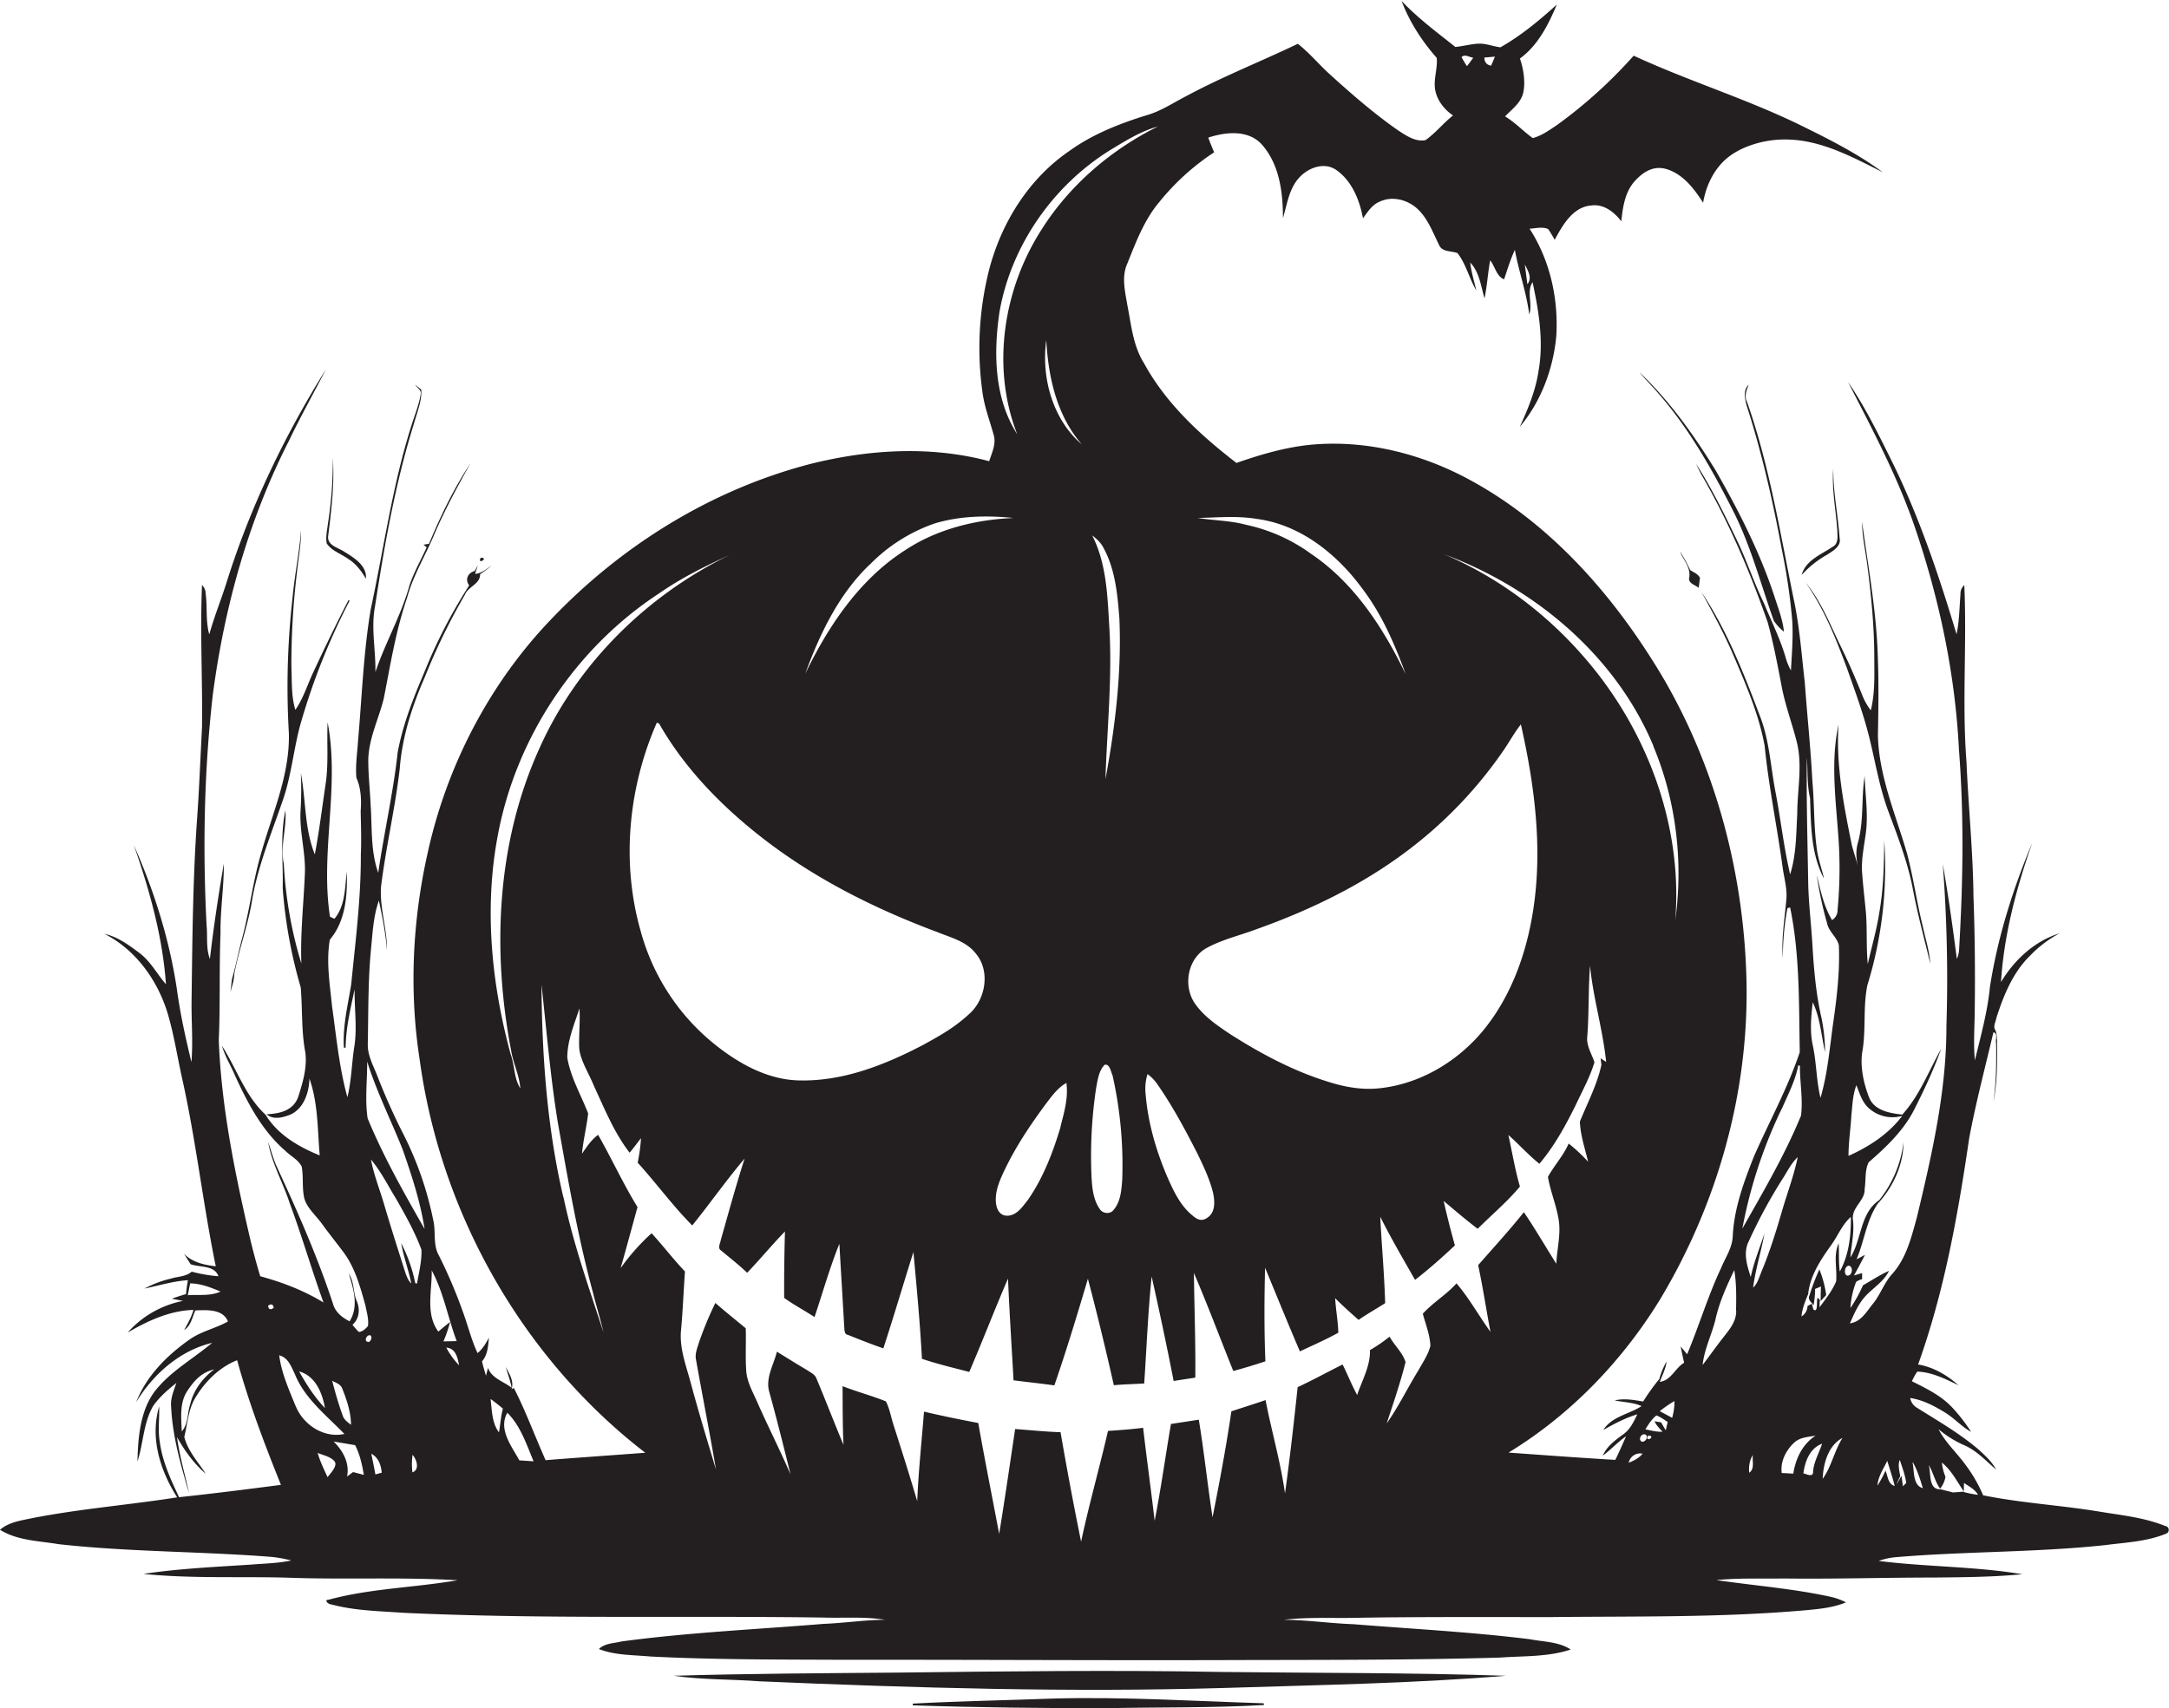 <svg id="Layer_1" data-name="Layer 1" xmlns="http://www.w3.org/2000/svg" viewBox="0 0 1371.1 1080"><title>biseeise_Black_HALLOWEEN_flat_black_logo_White_background_2a88e34d-79ab-405e-afab-3dab931e5cdc</title><path d="M1147.4,814.9l3.7-1.5q-0.2,4.6-.2,9.2l3.5-3.8a68.7,68.7,0,0,0-4.3-16.2,135.5,135.5,0,0,0-6.3,16.5c-1.3,2.6,1.4,4.3,2.6,6.2A58.6,58.6,0,0,0,1147.4,814.9Z" fill="#231f20"/><path d="M566.5,1057.5c-46.9.4-93.8,0.6-140.7,2,18,2.6,36.2,2.1,54.3,3.5,98,4.2,196.1,7.1,294.1,4.2,59.2-1.9,118.6-2.8,177.7-7.7-59.7-2-119.5-1.7-179.2-2.4C703.9,1055.8,635.2,1056.7,566.5,1057.5Z" fill="#231f20"/><path d="M666,1073.9c-29.7,1.1-59.4,1.6-89,3.2v1.1c40.9,1.4,81.8,1.8,122.7,1.8,33.1-.7,66.2-0.1,99.3-2l-0.2-1.1C754.6,1075.5,710.3,1072.7,666,1073.9Z" fill="#231f20"/><path d="M152.9,593.8c-2.2,8.3-3.8,16.7-6.2,25-0.5,2.9-.6,5.9-1.1,8.8,1-3.9,2.4-7.7,2.5-11.8,2.9-15.4,8.5-30.2,11.1-45.7,3.6-22.1,12.3-42.9,19.5-63.9,5.4-15.4,6.8-31.8,11-47.5A417.6,417.6,0,0,1,221,379.8l-0.7-.4c-7.7,15-15.1,30.2-22.2,45.5-3.8,8-6.3,16.6-11.4,23.9-2.7-8.9-2.1-18.2-2.5-27.4a483.9,483.9,0,0,1,3.5-59.4c0.9-8.9,2.7-17.7,2.6-26.7-1.1,14.1-4,28-5.3,42a501.6,501.6,0,0,0-2.4,86.2c0.7,25.9-10.1,50-17.1,74.5C159.9,556.4,157.9,575.4,152.9,593.8Z" fill="#231f20"/><path d="M303.9,352.6c-2.6,4.9,5.6,0,0,0h0Z" fill="#231f20"/><path d="M220,353.3c4.9,3,8.4,7.6,11.3,12.6,0.8-8.1-7.3-13.2-13.4-16.9-4-2.8-11.5-4.1-10.4-10.5,2-16.2,4-32.5,2.9-48.9a260.2,260.2,0,0,1-3.1,41.5c-0.5,4.1-1.5,8.3-.8,12.4C209.6,348.3,215.6,350.1,220,353.3Z" fill="#231f20"/><path d="M1368.7,964.8c-13.8-5.6-28.9-6.9-43.5-9.4-23.8-3.8-48-5.2-71.6-10a91.2,91.2,0,0,0-10.7-18.7c-5.6-7.9-13-14.4-17.5-23.1a67,67,0,0,0,16.6,10.3c7.7,3.4,13.4,9.8,19.8,15.2-2.6-4.9-6.8-8.7-10.8-12.4-12-10.3-25.9-18.3-39.3-26.7a8.9,8.9,0,0,1-4.2-6.1c7.8,1.1,15,4.9,21.6,8.9s10.7,9.1,16.9,12.5a105.9,105.9,0,0,0-12.1-15.6c-7-7.4-16.3-11.9-25.3-16.4a33,33,0,0,1,3.4-6.1c9.3,0.3,17.8,4.7,26,8.6-7.2-6.4-15.9-11.5-25.5-13.1,16.6-46.2,25.2-94.7,32.3-143.1,4.2-22.5,10.1-44.7,15.3-66.9,3.1,0.5,1.1,4.8,1.7,6.9,0.2,12.3.1,24.7-1.7,37,2.6-12.8,2.4-25.8,2.3-38.8-0.2-2.3-.1-4.8-1.3-6.9s0.5-5,.9-7.4c4.6-14.3,10.5-28.9,21.5-39.5a73.8,73.8,0,0,1,18.4-13.9c-15.8,4.9-28.6,16.8-37,30.8,1.9-30.2,9.8-59.7,19.8-88.1-12.3,29.3-21.9,59.8-26.8,91.2-1.5,15.7-5.8,31-9.5,46.4-1-10.4-.2-20.8-0.1-31.2,0.3-24.2.1-48.4-.8-72.6-0.3-28.3-3.2-56.5-4.4-84.7-2.9-37.2.3-74.6-1.4-111.9a6.9,6.9,0,0,0-2.4,5.5c-0.7,8.5-.7,17.1-2.5,25.5-11.3-37.7-23.9-75.1-41.4-110.4-8.3-16.7-16.6-33.7-27.2-49.1,15.4,30,31.4,60,42.3,92,15.4,45.2,25.4,92.4,27.8,140.2,3.3,42.2,2.6,84.6.1,126.9a17.4,17.4,0,0,1-1.4,5.7c-2.6-20.1-5.4-40.1-8.9-60a949.4,949.4,0,0,1,2.3,102.4c0.1,41.1-9.2,81.4-18.7,121.1-3.5,12.6-6.7,26-15.8,35.9-4.9,5.5-7.2,12.7-11.8,18.4s-7.6,11.5-14.7,12.6c2.7-6.1,5.3-12.3,9.9-17.3s11.6-9.2,14.8-15.9c-5.7,2.5-10.9,6-16.4,9.1l-0.4.8a85.6,85.6,0,0,1-7.6,13.6,55.4,55.4,0,0,1,3.6-16.5,9.4,9.4,0,0,1,3.8-1.7c0-1,0-2.9,0-3.9l-5.1,1.5c2.3-4.3,4.7-8.6,6.9-13l-5.3,2.8c4.9-11.5,6.2-24.6,13.4-35.2,9.7-10.5,16.2-24.5,16.3-38.9a72.4,72.4,0,0,1-15.4,36.7c-12.2,8.2-10.9,24.7-18.2,36.2,0.6-7.9,2.6-15.8,1.6-23.8s7.8-12,7.4-19.5c0.9-5.6,0-11.9,2.6-16.9,11.1-9.6,22-20,28.7-33.2s12.3-25.3,17.1-38.5c-7.9,14-13.6,29.5-24.6,41.6-7.9-.9-17.7-2.5-21-10.9s-6.1-20.1-4-30.4c2-13.4.2-27.1,2.9-40.4a252.3,252.3,0,0,0,10.7-91.6c-0.2,14.9-.4,30-3,44.8-1.7,11.3-4.9,22.2-7.4,33.3-1.1-10.9-.3-21.8-1.2-32.7-0.8-8.4-1.8-16.8-2.4-25.1s1.3-16.9,2.4-25.3c1.5-11.9-.4-23.8-0.8-35.7-2.2,13.9-.4,28.2-4.2,41.9-1.5,5-1.2,10.3,0,15.4-1.1-4.6-2.7-9.1-3.9-13.7-5.1-25.1-10.1-50.5-8.4-76.2-4.9,22.4-2,45.6-.3,68.2a279.1,279.1,0,0,1-.3,48.9,7.2,7.2,0,0,1-3.5,6.5c-5.3-8.8-7.3-18.9-9.7-28.6a238.9,238.9,0,0,0,6.6,30.8c1.1,5.2,6.2,8.6,7.4,13.7,0.7,16.2-1.2,32.5-3.5,48.6s-3.5,32.3-8.1,47.9c-2.7-11.1-2.5-22.6-5-33.8-1.8-8.8-.9-17.8.1-26.6,4.7,9.8,5.4,21,7.8,31.5a111.1,111.1,0,0,0-2.4-22.2c-3.4-15-4.7-30.3-5.6-45.6-0.8-13.5-2.5-26.9-2.7-40.4-0.4-26-1.2-52-.8-78,0.6,8.5,0,17.1,2,25.6,0.6,17.2.5,35.2,8.8,50.9-1.3-6-3.5-11.8-4.4-17.9-2.1-14.3-1.6-28.9-2.9-43.3-1.1-20.9-3.3-41.7-4.8-62.5-2.1-18.3-3.4-36.7-7.4-54.8-8.4-41.2-15.1-83-29.1-122.8-1.9-3.7-.4-7.4,1-10.9-3.6,3.2-2.4,8.6-1.4,12.7,9.6,29.8,16.6,60.4,22.3,91.2a384.7,384.7,0,0,1,6.7,45.9c0.5,10.3-.3,20.5-0.9,30.8a38.8,38.8,0,0,1-3.4-8.4c-3.4-11.7-8.9-22.6-13.5-33.8-6.4-13.1-10.9-27-17.2-40.1-7.9-16.5-16-32.9-25.8-48.3a84.9,84.9,0,0,0,4.6,9c16.5,28.9,29.6,59.7,40.6,91.1,3.7,13.3,6.2,26.8,8.8,40.3,2.2,11.8,6.4,23,9.4,34.6,4.1,15.2.5,30.9,0.5,46.3-0.7,12.8-.6,25.9-4.5,38.2-4-17.1-5.9-34.6-9.2-51.8s-3.9-33.4-10.2-49.1c-10.1-26.8-20.8-53.8-36.7-77.7,7.5,13.6,14.9,27.3,20.9,41.6,7.7,18.1,15.6,36.4,19.1,55.8,2.6,25.9,7.9,51.3,11.4,77,0.9,6.7,3,13.4,2.3,20.3-1.1,12.3-3.2,24.6-2.2,36.9a169.7,169.7,0,0,1,2.9-31.6l1.7-.5c6.2,30.1,5.5,61,6.1,91.5-7.6,22.8-19.3,43.9-28.9,65.8-6.5,16.3-12.7,33.2-13.5,51-0.4,7.1-4.6,13.1-7.2,19.4-8.4,17.8-14,36.7-21.6,54.8l-4.1-4.9q1,5.1,2.2,10.3c-5.8,3.4-8,11-15.4,12.1,1.6-4.2,3.8-8.4,4.3-12.9a47.1,47.1,0,0,0-4.6,11.1,129.7,129.7,0,0,0-10.2,14.2c-5.9-1-12-2.1-18-.7,5.6,1.2,11.6,1.2,17,3.6-7.9,5.2-18.8,6.5-24.2,15.1,6.9-3.9,13.9-7.6,21.5-9.9-2.2,4.6-4.5,9.5-8.8,12.6s-10.5,7.5-13,13.5c5.2-3.8,9.4-8.6,14.7-12.2-2.2,5-4.4,10-6.8,14.9-22.5-1.3-45-3-67.5-4.6,39.1-23.8,71.8-57.8,95.7-96.7,36.4-60.6,56.4-131.3,54.7-202.2s-21.5-142.9-60.2-203.2c-29.2-46-67.5-87.7-116-113.6-29.2-15.6-62.5-24.1-95.7-21.8-17.3,1.2-34.2,6.1-50.5,11.8-22.8-17.6-44.5-37.5-58.4-63-7-11.1-8.1-24.4-10.6-37-1.4-8.5-3.7-17.5-.1-25.8,5.5-13.6,10.7-27.7,20.2-39a150.8,150.8,0,0,1,34.8-31.6c-1.3-3.1-2.6-6.2-3.7-9.3,11-3.6,25.1-5.1,33.7,4.2,11.3,12.6,13.5,30.4,13.5,46.7,2.5-8.2,3.6-17.1,9-24.1s15.8-11.7,24-6.8c10.4,6.8,15.4,19.3,17.6,31,3-4.1,5.9-8.8,11-10.7,8.1-3.6,17.8-.8,24,5.3s9.2,14.5,13,22.1c1.9,4.8,7.7,3.8,11.7,5.3,5.5,7,7.4,16,11.9,23.6-1.3-5.9-3.2-11.6-3.8-17.6,5.8,6.1,6.7,14.8,9,22.6,1.7-7.9,2.1-16.1,3.6-24,3,3.7,4,10.2,8.8,12,2.1-6.3,4-12.6,6.8-18.6,2.5,13.7,7.3,26.9,9.1,40.8,2.3-6.7-1.9-14.3,2.1-20.4,3.9,18.3,7.1,37.2,3.8,55.9-1.8,12.5-6.7,24.2-11.9,35.6,13.5-16.1,21.2-36.8,23.1-57.6,1.4-23.5-4-47.8-16.9-67.7,3.9-.2,8-1.4,11.7.2,1.6,2.1,2.8,4.5,4.2,6.8,5-9.3,11.5-20.9,23.3-21.7,7.8-1,14.3,4.2,18.8,10,0.9-8.9,2.3-18.6,8.6-25.5s12.8-9.7,20.3-7.4c10.3,3.3,17.2,12.4,22.8,21.2,1.9-11.4,7.5-22.7,16.9-29.6s23.4-10.7,36-10.4c21.9,0.3,41.6,11.2,60.7,20.7-16.6-12.2-35-21.4-53.4-30.4-33.9-16.4-70-27.5-104.1-43.3a299.5,299.5,0,0,1-48.4,43.8c-4.8,3.2-9.7,6.8-15.4,8.3-6-4.3-11.1-9.9-17.5-13.7,4.2-4.4,9.6-8.2,11.3-14.3s0.6-15.2-1.9-22.3c11.4-8.3,18-21.4,23.3-34.1-11,10-22.6,19.6-35.6,27-4.5-.5-8.9-2.4-13.5-2.3s-10,1.6-15,2.1c-11.7-9.3-23.7-18.2-34-29.1,5,13.3,12.9,25.4,22.2,36,0.7,6.5-2.1,13.3-1,20s5.7,12.6,11.3,16.4c-6.1,4.8-11,11.1-17.4,15.6-6.4,1.2-12.1-2.8-17.2-6.1-15.1-10.5-29-22.6-42.6-34.9-7.2-6.4-13.3-14-20.9-19.9C797,38.9,772.9,48.4,750,60.7c-8.2,4.2-16,9.5-25,12.1-17.1,5.3-34.1,11.9-48.8,22.5-25.5,17.3-42.8,44.8-50.7,74.3a201.6,201.6,0,0,0-4.5,78c1.2,9.4,4.6,18.2,7.1,27.2,1.8,5.8-1.1,11.4-2.8,16.8-36.9-9.9-76.1-7.5-112.9,1.7-62.2,16.1-118.8,51.1-163.1,97.3-39.7,41-67,93.6-79.1,149.3-9.5,42.6-11.6,87-4.9,130.1,13.2,97,64.9,188.6,142.6,248.5-21,1.6-42,3-63,4.7-6.8-15.2-12.5-30.9-20.1-45.7l-1.4.8c1.6-5.1-1.4-9.7-3.7-14,1.3,4.4,2.9,8.6,3.7,13.1-5-4-12.7-6-14.9-12.6-0.4,1.7-.9,3.3-1.3,5-0.9-3-1.8-6-2.5-9.1,3.7-4.2,3.8-9.8,4.4-15-1.9,3.6-4,7.1-7.2,9.8-3.8-8-5.9-16.7-8.9-25a311.8,311.8,0,0,0-15.7-37c-3.7-6.7-1.7-14.7-3.4-21.9a212.6,212.6,0,0,0-19.2-55.1c-6-11.8-11.4-24-16.2-36.3-2.5-6.5-6.2-12.9-6-20.1,0.4-20.3.1-40.6,2.1-60.8,1-10.1,1.5-20.3,4.9-29.9,2.2,10.3,4.3,20.7,5.1,31.3,0.2-13.6-4.8-26.8-3.7-40.4,3.1-24.9,8.9-49.4,11.8-74.3,1.5-20.1,7.8-39.5,15.8-57.8a394.9,394.9,0,0,1,25.4-52.2c2.1-5.3,9.7-6.6,9.6-13a70.6,70.6,0,0,0,7.3-5.4c-3.3,2.1-6.4,5-10.5,5.2l1.8-5.5-2,3.7c-4.2,1.1-6.4,5.3-3.5,9.1A325.5,325.5,0,0,0,268,425.6c-6.9,16.1-13.4,32.7-16.6,50-2.8,25.6-8.6,50.7-12.3,76.2-4.9-13.7-3.8-28.4-4.8-42.7-0.4-9.5-1.5-19-1.5-28.5,0.2-13.6,6.6-26,9.8-39,4.2-21.3,7.6-42.9,14.7-63.5,3.8-14.3,11.7-26.9,17.3-40.4,6.6-15.4,14.6-30.1,22.8-44.8-10.5,15.9-18.9,33.3-26.2,50.9l-3.5.6,2,1.6c-3.8,8.6-8.7,16.7-11.3,25.7-5.4,18.4-15,35.1-21.1,53.2,0.3-13.9-2.9-27.9-.2-41.8,6-39,12.9-78,24.7-115.7,1.9-6.9,4.9-13.7,4.5-21-1.2-1.1-2.5-2.1-3.8-3.1,1.1,1.8,3.6,3,3.5,5.4-1,7.1-3.9,13.7-6,20.6C248,307.1,242.7,346.5,234.4,385c-4.7,27.7-5.6,55.8-8.1,83.8-0.5,7.7-1.7,15.4-1,23,3,6.7,3.2,14,2.7,21.1,0.2,9.2.5,18.5,0.1,27.7,0.1,27.4-3.4,54.5-6.1,81.8-2.1,13.2-5.5,26.5-4.6,40h1.1c0.1-12.5,3.1-24.8,5.7-37-0.3,12.4,1.8,25-.4,37.4-1.5,10.3-1.7,20.8-4.2,30.9-5.2-18.8-7-38.3-9.7-57.5-1.4-13.9-3.8-28.2-1.4-42.1,10-11.7,11.2-28.2,10.7-42.9-1.2,10-.9,21.5-7.8,29.7l-2.8-1.3c-6.3-40.8,6.3-82.1-1.5-122.9-0.6,13.1.7,26.2-1.3,39.2-2.2,14.8-4,29.6-6.8,44.3-6.6-16.4-5.6-34.3-8.8-51.4a231,231,0,0,1-.2,23.7c-0.8,13.6,3.4,26.9,2.7,40.4-0.8,18.8-2.9,37.5-2.2,56.3a262.7,262.7,0,0,1-11.1-63c-2.4-11.3,1.9-22.5,1-33.8-3.4,16.2-1.3,32.7-1.7,49.1a304.8,304.8,0,0,0,11.4,62.8c1.1,12.9.4,26,2.5,38.8,2.1,10.1-.9,20.3-3.9,29.8s-12.2,11.2-20.2,11.6c4.4,3.8,10.5,2,15.3.1,8.4-4,11.6-14.1,11.8-22.7,5.5,15.6,5.1,32.4,6.5,48.6-13.3-5.4-26.6-13.1-34.2-25.7-12.9-11.8-18.3-29.2-27.6-43.6,1.9,6.6,5.6,12.5,8.3,18.9,8,17.4,17.1,34.9,31.9,47.6,3.3,3.3,8,5.5,10.2,9.8,1.2,6.4.2,13,1.5,19.4s7.5,11.5,11.5,17.1,9.3,12.1,13.8,18.2c7.1,9.8,10.3,21.7,13.5,33.2,0.8,4.2,2.2,8.6,1.6,13-1.5,1.7-3.4,3.6-5.8,3.7a54.7,54.7,0,0,1-4-4.5c4.3-3.8,5-9.8,2.7-15s-1.5-12.2-5-17.3c3,9.7,6.4,20.7.5,30.1-4.6-2.3-9.1-5.8-10.5-11.1-9.9-30.1-22.7-59-36-87.7-2-4.8-3.3-9.8-5-14.6,2.3,13.7,9.5,25.8,13.7,38.9,7.7,20.7,13.8,41.9,21.3,62.6-12.4-7.6-26.1-12.8-40-16.6q-3.8-12.7-6.8-25.5c-9.4-40.7-17.8-81.9-19.4-123.7,1-22.5.2-45.1,1.1-67.6-0.2-14.8,2.2-29.4,2.1-44.1-3.4,20-6.5,40.1-8.8,60.3-2.6-6.8-1.4-14.2-2.1-21.2-2.5-48.5-1.6-97.3,3.9-145.6,7.3-55.6,22.5-110.4,48-160.5,7.4-15.5,15.8-30.4,23.6-45.6-26.5,42.5-48.3,88-63.2,135.9-3.4,10.6-7.6,21-10.6,31.8-2.4-8.4-1.1-17.2-2.3-25.8a7.6,7.6,0,0,0-2.3-5.4c-1.3,30,.4,60,0,90-1,18.7-1.7,37.4-3,56.1-2.8,38.8-3.1,77.6-3.6,116.5-0.2,13,1,26-.1,39-3.4-14.1-6.6-28.3-8.7-42.7-4.5-32.6-14.4-64.5-27.7-94.5,9.9,28.4,18.2,57.8,20.3,88-5.7-6.6-9.8-14.6-16.9-19.9s-13.7-10.1-22-12c19.9,10.1,33.8,29.6,40.1,50.7,3.9,13.3,6,27,9,40.6,8.8,39.3,13.2,79.5,21.3,118.9-7.3-.8-14.8-2.5-20.1-7.9l4.2,6.6c5.9,2.1,15,.5,17.6,7.6a92.8,92.8,0,0,1-16.9-2.9c-3.7,3.2-8.7,3-13.2,4.4a68.9,68.9,0,0,0-16.7,6.3c9.1-1.9,18.2-4.7,27.5-5.3a79.9,79.9,0,0,0-1.2,8.8q-4.6,1.3-9,2.9l7.1,1.4a62.7,62.7,0,0,0-35,20c12.7-7.4,26.6-13.9,41.6-14.3-1.3,4.5-3.6,8.6-5.9,12.7,4.4-2.7,5.1-8.1,7.1-12.4,7.2-.2,17.3-1.1,20.6,7-7.8,4.4-17,6.2-24.4,11.5-14.2,10-27.2,23-33.6,39.5,10.7-17.7,27.6-32.6,48-37.5-11.8,10-25.7,17.6-35.5,29.7S87.2,908.4,86.9,924c3.8-11.6,3.7-24.5,10-35.2,4-5.6,9.2-10.2,14.6-14.4-1.7,4.9-3.9,9.9-3.3,15.3,0.7,14.9,4.2,29.6,8.3,43.9,0.9,3.4,1.9,6.9,3,10.3-2.6-11.8-6-23.3-7.6-35.3,4.8,8.6,10.7,16.8,18.2,23.2-4.9-7.5-11.3-14.3-13.6-23.3,2.1-8.5,2.5-17.7,7.3-25.3,6.1-10,15.1-18.9,26.1-23.2,7.4,26.9,17.3,53,27.7,78.8-21.4,2.8-42.9,5.5-64.4,7.8-5.3-11.2-10.6-22.7-12.2-35.1-1.3-7.4-.1-14.8-0.4-22.2-5.9,19.8.7,40.6,11.4,57.4-31.8,5-63.9,7.4-95.4,13.9-5.9,1.2-12,2.6-16.6,6.6,11.1,6.9,24.6,7,37.1,9.1,44.9,5,90.2,4.5,135.2,8.1a90.8,90.8,0,0,1,11.8,2.2c-8.3,1.8-16.8,1.9-25.3,2.6-22.7,1.5-45.6,2.5-68.1,5.9,30.5,3.1,61.1,1.5,91.7,2.4,35.6,1.3,71.2-.5,106.8,1.6-27,4.7-54.9,5.1-81.4,12.3-3.6.1,0.2,3.2,1.7,3,14.8,4,30.3,4.2,45.6,5.3,88.5,4.1,177.1,1.7,265.6,3,12.9,0.4,25.9-.7,38.7,1.4-13,.1-25.9,2.1-38.9,2.6-42.5,3.5-85.2,5.4-127.6,11.1-4.8,1.2-10.6,1.1-14.3,4.8,10.2,4,21.4,3.7,32.2,4.7,40.5,2.1,81.1,1.9,121.7,2.1,79.4-.1,158.8.4,238.3,0.2,59.2-.2,118.4.1,177.6-1.6,14.8-1.1,30.2-.3,44.5-5.1-7.6-5-17.1-4.8-25.8-6.5-37-4.6-74.3-6.5-111.5-9.5-14.7-.5-29.3-2.7-44-2.8,16.2-1.9,32.5-.8,48.8-1.3,40-.6,80.1-0.4,120.1-0.4,53.5-.6,107.2.4,160.6-4.3,8.7-.8,17.6-1.6,25.8-5a39.5,39.5,0,0,0-8.7-3.3c-24.1-5.4-48.8-7.2-73.2-10.8,14.2-1.4,28.5-.8,42.7-1,31.6,0.4,63.1-.6,94.6-0.6,18.7-.2,37.4-0.3,56.1-2.1-30-5-60.7-4.6-90.8-8.4a41.6,41.6,0,0,1,11.1-2.4c43.9-3.7,88.1-2.9,132-7.6,13-1.7,26.5-2.2,38.7-7.3A2.5,2.5,0,0,0,1368.7,964.8ZM965.5,179.7c-0.5-4.2-1.1-8.4-1.6-12.5C965.8,171.1,968.8,175.7,965.5,179.7ZM945,35.8l-2.4,5.7c-2.9-.4-4.2-2.3-4.3-5.1Zm-13.7.7c-1.3,1.8-2.6,3.6-4,5.3a60.6,60.6,0,0,1-3.4-5.7C926,34,928.8,36.2,931.3,36.5ZM118.7,818.9l1.5-7.5c6.7,0.1,13.1,2.6,19.2,5.2C132.8,819.6,125.6,818.4,118.7,818.9Zm1.5,69.1c-1.9,5.6-1.1,12.3-5.3,17-0.3-8.5-1.5-17.9,3.4-25.4s9.7-12.1,17.1-13.8C128.1,871.3,122.3,878.9,120.2,888Zm96.2-9.9c2.9,7.2,5.4,14.8,5.5,22.7-2.2-1.6-4.7-3.4-5.4-6.2-2.6-7.1-4.6-14.3-6.5-21.6C212.4,874.3,215.5,875.2,216.4,878.1Zm-11.1,12c-6.5-6.8-11.6-14.8-16.2-23C199.4,869.9,203.7,880.6,205.4,890.1Zm-35.9-64.5c2.1-1.5,3.3-1,3.6,1.3C171,828.4,169.8,827.9,169.5,825.7Zm17.4,63.2c-4.2-10.3-8.9-20.8-10.3-31.9,5.7,1.4,7.6,7.2,9.9,11.9,6.3,15.6,20,26.1,31.3,37.8C204.8,909.5,191.6,900.8,186.9,888.9Zm20.2,45c-2.3-5-4.7-9.9-6.2-15.2,3.5,1.5,7.7,2.2,10.4,5S209.3,931,207.1,933.9Zm16.2-3.1-3.8,2.8c1.7-8.5-2.6-16.3-8.5-22.1l13.6,2.3c3,5.9,4.4,12.3,5.5,18.8Zm9.5-82.3c-2.7-.2-1.2-4.2.9-4.2S234.7,848.5,232.7,848.5Zm4.6,83.8c-0.8-4.4-1.7-8.7-2.6-13.1,4.5,2.4,6.2,7.2,6.6,12Zm23.4-1.4a42.6,42.6,0,0,1,.1-11C263.4,922.7,265.5,929.2,260.7,930.9Zm2.9-119.3-1.1-.2a95.3,95.3,0,0,0-8.9-25.3c1.5,8.6,4.7,16.9,6.4,25.5-2.1-2-3-4.7-3.9-7.3-4.5-14.2-9.1-28.5-13.3-42.8-2.8-9.5-6.5-18.6-8.3-28.3,6.3,7.5,10.7,16.4,15.8,24.7,6,10.5,11.9,21,16.1,32.3C266.7,797.4,264.8,804.5,263.6,811.6ZM232.4,707.1c-1.8-11.8-.2-24-0.3-35.9,6,19,14.9,36.8,22.3,55.2,5.8,16.5,11.3,33.3,14,50.6C255.4,754.3,242.4,731.3,232.4,707.1Zm44.7,134.8c-8.3-11.2-3.9-25.9-4.2-38.7,7.6,14.1,10.2,29.9,15.8,44.7l-8.4.2a80.4,80.4,0,0,0,4.2-12.3C282,837.7,279.6,839.8,277.1,841.9Zm5,10.1c6,0.5,7.2,6.4,8.1,11.2A49.5,49.5,0,0,1,282.1,852Zm33.3,53.6c-4.5-6-4.4-14-5.3-21.1,2.7,1.9,5.3,4,7.8,6.1C316.6,895.5,316.3,900.6,315.4,905.6Zm12.9,17.7c-4.9-9-13.5-19.6-7.6-30.1,8.4,8.4,12.1,20,16.6,30.7Zm716.8-451.6c14.5,34.6,19,73.1,13.9,110.1,4.9-61.1-18.8-122.6-59.2-168.1-23.8-27-53.6-49.1-86.8-63.2C970.3,371.8,1021.4,414.6,1045.2,471.7ZM794.6,328.1c27.3,3.6,50.4,22.1,66.3,43.7,12.5,16.3,20.7,35.3,27.7,54.5-14.1-29.2-32.5-57.7-59.9-76.2a108.5,108.5,0,0,0-41-18.3c-10-2.7-20.3-2.7-30.5-4.3C769.7,327.2,782.2,326,794.6,328.1ZM762.9,599.3c9.9-5.4,21.1-7.9,31.6-11.9,36-12.8,70.8-30,100.7-53.8a271.8,271.8,0,0,0,56-60.3c3.4-5.1,6.4-10.5,10.2-15.3,8.6,38.1,13.8,77.7,7.9,116.6-4.2,27.9-14,55.6-32.2,77.5-16.2,19.3-39.4,33.1-64.6,35.9-11,1.3-22-.6-32.4-3.9-22-6.7-42.5-17.6-61.9-29.9-8.4-5.6-17.1-11.4-22.9-19.8C747.7,623.3,750.7,605.9,762.9,599.3Zm-37.5,79.8a26.2,26.2,0,0,1,6.2,6.4c9.7,13.9,17.7,28.9,25.4,44,3.9,8.1,7.8,16.2,9.9,25,1,5,1.4,11.4-3,14.9s-7.4,1.4-10.2-1c-7.7-6.3-11.9-15.5-15.8-24.3-7.1-16.6-12.2-34.2-13.7-52.2A31.2,31.2,0,0,1,725.4,679.1ZM631.8,197.3c7.4-42.3,34.2-80.5,70.8-102.9,9.3-5.6,18.7-11.5,29.3-14.4-29.6,14.7-55.7,37-73.4,65-24.3,37.7-32,87.2-15.5,129.5C628.4,251.7,628,223.2,631.8,197.3Zm69.5,200.3c-1.2-20-1.6-40.9-10.9-59.1,2.7,2.1,5.4,4.5,7,7.6,7.6,13.7,9,29.6,10.2,44.9,1.5,34.1-2.6,68.2-8.8,101.6C699.8,460.9,703.1,429.2,701.3,397.5Zm-8.4,290.3c1-5.1,1.6-10.8,5.4-14.7,3.3-.7,3.9,4.5,5,6.8a258.8,258.8,0,0,1,6.1,65.9c-0.5,6.6-1,13.9-5.5,19.1-2.2,2.9-6.9,2.3-8.7-.6-4.1-5.8-4.8-13.2-5.2-20.1A290.6,290.6,0,0,1,692.9,687.9ZM661.4,215c1.2,23.4,6.7,48,22.5,66C665.4,265.2,658.1,238.7,661.4,215Zm9.1,497.2c-4.8,16.2-11,32.4-20.7,46.4-3.3,4.1-6.7,9.5-12.4,10s-7.7-4.7-7.9-9c-0.4-7.4,2.9-14.3,6-20.8,7.1-14.7,16.3-28.3,26.1-41.5,3.6-4.7,7.2-9.7,12.5-12.6C675.4,694.1,672.7,703.3,670.4,712.2Zm-120.9-355A105.4,105.4,0,0,1,591,330.9c16-4.8,33.1-5.1,49.7-3.4-24,1-48.4,7-68.6,20.4-28.8,18.4-48.4,47.8-63.1,78.1C518.2,400.9,530,376,549.5,357.2Zm41.9,231.7c8.8,3.7,19.1,6,25.2,13.8,9.3,10.8,6.6,28.5-3.5,37.9s-19,14.1-29.2,19.8c-24.2,12.7-50.7,23.3-78.5,22.7-19.9-.3-38.1-10.4-53.3-22.5a138.1,138.1,0,0,1-47.2-71.9c-12.4-43.3-7.8-90.7,10.2-131.8l1.4,0.5c15.8,27.8,38.4,51.1,63.3,70.8C513.3,554.6,551.7,574,591.4,588.9ZM323.1,664.2c1.3,8.1,5.2,15.6,5.8,23.9-4.1-6.6-3.5-14.5-6.1-21.6-12.3-45.2-16.9-93.2-7.9-139.5,11.8-61.5,49.3-117.5,101.7-151.8,13.9-9.7,29.2-17.3,44.6-24.3-52.6,25.6-96.7,69.2-120.5,122.9C313.9,533.1,311,600.9,323.1,664.2Zm33,92.7c-10.3-44-13.5-89.3-13.8-134.4,3.2,29,5.6,58.2,10.3,87.1,6.4,36,12.6,72.1,22.2,107.5,2.1,8.5,4.7,16.8,6.7,25.3C372.3,814.2,362.3,786.1,356.2,756.9Zm586.1,85.2c-7.3-10.1-13.4-21.2-21.5-30.7-6.4,7.2-15,12.2-21.3,19.2,1.8,6.7,4.5,13.3,4.8,20.3-1.4,5.7-4.9,10.6-7.7,15.7-6.8,11-12.4,22.7-19.9,33.3,4.2-12.8,8.6-25.6,11.9-38.7-1.8-6-7.1-10.6-10.1-16.1a100,100,0,0,1-12.4,8.5c0.3,10.1-5,19.1-8.1,28.4-3.4-6.3-6-12.9-9.2-19.3-9.5,4.7-18.8,9.9-28.4,14.3-2.4,22.4-4.9,44.8-8,67.2-2.8-19.9-8.5-39.3-12.3-59-7.2,2.5-14.4,4.7-21.6,7.1-3.3,22.5-7.5,44.8-11.9,67-3.2-20.5-5.3-41.2-8.7-61.7l-17.6,2.7c-3.5,20.4-6.3,40.9-10.3,61.2-2.3-19.6-5-39.1-7.3-58.8-7.4,1-14.8,1.5-22.2,2-5.4,23.4-12,46.5-17,70-4.7-23-9-46.1-13-69.2-9.6-.3-19.1-1.3-28.7-2-3.3,22.1-6.5,44.3-10.1,66.3-4.4-23.4-9.1-46.7-13.2-70.1-11.5-2.2-22.9-4.5-34.3-7.2-1.5,18.9-3.5,37.7-4.3,56.6-4.6-15.6-9.5-31.1-14.5-46.7-1.9-5.4-2.7-11.3-5.3-16.4-9-3.6-18.4-6.1-27.4-9.6,0.1,12.4,0,24.7.6,37.1-5.9-14-11.3-28.2-17.2-42.2-1-2.4-3.4-3.4-5.4-4.8-6.6-3.9-13-7.9-19.5-11.9-2,8.3-7.4,16.7-4.8,25.5,4.8,17.3,9.1,34.6,13.4,52-6.7-15.4-14.3-30.4-21.1-45.8-2.8-6.4-6.5-12.7-6.9-19.9-0.6-8.9,0-17.8-.3-26.6-6.4-5.3-12.9-10.5-19.2-16a216.8,216.8,0,0,0-10.6,25.7c-1,3.3-2.4,6.7-1.6,10.3,4.1,23.1,8.7,46.2,12.6,69.3-5.4-18-10.9-36-15.8-54.2-2.9-11.1-7.4-22.1-6.3-33.8s1.6-24.8,2.5-37.2c-7.4-7.8-13.9-16.3-21.1-24.2a136.6,136.6,0,0,0-19.6,22.1c3.7-12.8,7.1-25.7,10.7-38.6-9.1-14.8-16.3-30.6-24.9-45.7-4.3,3.1-7.2,7.6-10.2,11.9,0.8-8.6,2.9-16.9,3.9-25.4-4.5-11.7-11.1-22.8-13.2-35.3,0-10.8,4.4-21,7.7-31.1,0.5,8-.4,16.1-0.2,24.1s6.1,16.7,9.4,25c6.7,14.4,12.7,29.4,22.5,42.1,2.5-3,4.8-6.1,7.2-9.2a109.6,109.6,0,0,1-2.1,15.5c11.8,13,22.1,27.2,34.5,39.7,11.2-13.9,21.5-28.6,33.1-42.3-5.5,17.1-10.2,34.4-15.1,51.6-0.3,2.1-2.2,5.1.3,6.6,5.5,4.6,11.2,9,16.4,14,8.2-8.5,15.7-17.7,23.9-26.1q-0.6,21-.5,42c6.1,4.4,12.8,7.9,19.2,12.1,5.2-15.5,9.6-31.2,15.7-46.3,1,17.7,2.1,35.3,3.1,53,0.2,1.7,0,4.3,2.4,4.6,7.4,3,14.8,5.9,22.3,8.5,6.6-20.2,12.6-40.6,19-60.9,2.1,22.5,4.2,45,5.4,67.5,9.8,3.3,19.9,5.7,29.9,8.3,8.4-19.5,16-39.4,24.5-59,0.9,21.4,2.3,42.8,3.5,64.3,8.6,1.1,17.2,2,25.8,3.2,7.7-22.3,14.5-44.8,21.2-67.4,5.9,22.3,11.3,44.8,16.4,67.3,6.4-.6,12.8-0.7,19.2-1.1,1.5-22.6,2.4-45.1,4.7-67.6,4.9,21.9,9.6,43.9,13.9,66l13.7-2.1c0.2-22.1-.6-44.1-0.9-66.2,8.8,20.5,16.6,41.4,24.9,62,6.8-1.8,13.6-3.9,20.3-6.1-0.8-19.7-.7-39.5-0.2-59.2,7.3,17.7,14.5,35.4,22,52.9,8.1-3.8,16.4-7.4,24.3-11.8-0.2-7.3-1.6-14.5-2-21.8,4.8,4.8,9.7,9.2,14.8,13.7,5.4-3.8,11.3-7,16.8-10.6-0.5-18.2-2.2-36.4-3.1-54.6,6.8,13.6,14.5,26.7,22,39.9,8.8-6.8,17.1-14.2,25.2-21.8-2.6-9.3-5-18.6-7.1-28.1,7.1,6,14.1,12,21.5,17.6,8.9-8.9,18.6-17,26.7-26.7-3.1-10.7-4.9-21.7-7.3-32.6,6.7,5.9,12.6,12.6,19.6,18.2,9.4-11.1,16.4-23.9,22.8-36.8,4.2-9,9.1-17.8,12-27.4-1.8-5.5-5.3-10.6-4.5-16.6,1.1-14.8.6-29.6,1.7-44.4,2,20.5,8.1,40.3,10.2,60.8l-3.5-2.3,0.5,4.2c-2.7,12.5-8.8,24-13.6,35.8,0.3,8.6,3.2,17,5.2,25.4A103.1,103.1,0,0,0,991.6,723c-3.3,7.7-9.2,13.9-13.1,21.1,1.6,9.2,5.3,17.9,6.8,27.1s-1.1,18.5-1.5,27.8c-6.9-10.9-13.3-22-20.5-32.6-9.2,11.5-19.2,22.4-28.9,33.5C937.4,813.9,939.5,828.1,942.2,842.2Zm87.4,82.6a7.3,7.3,0,0,1,8.7-5.6C1036.1,921.9,1032.8,923.5,1029.6,924.8Zm7.7-13.6c-1.8-1.7.8-5.3,3-4S1039.6,912.7,1037.3,911.2Zm4.6-3.5c5.6,0.4-2.7,5.1,0,0h0Zm11.1-3.3c-1-1.6-2-3.3-2.9-5l-4.2-.7c1.1,2.6,3.2,4.5,5,6.6-3.7.2-7.2-.8-10.8-1.5,2-3.2,4-6.5,7-8.8,2.6,1,4.8,2.7,7.1,4.1Zm4-7.9-7.8-4.2a79.5,79.5,0,0,1,9.3-6.4A37.7,37.7,0,0,1,1057,896.5Zm113.3-190.9c0.7-6.5.8-13.2,3.2-19.4,2,5.1,3.6,10.8,7.9,14.6a22.4,22.4,0,0,0,21.1,4.8c-8.7,11.5-21,19.5-34,25.3C1168.5,722.4,1169.8,714,1170.3,705.6Zm-27.3,112.9c1.1-12,8.2-22.3,15-31.8,4-5.7,6.6-12.5,12-17.2,0.1,11.8-1.2,24-7,34.5-0.8-5.9-.4-11.9-0.7-17.8-3.5,7.6-.9,16-1.6,24-2.5,6-6.6,11.2-10.5,16.4,0-1.1.1-3.4,0.2-4.6l-1.4-1.4c-1,1.4.6,10-2.7,7.4l-1-3.6-2.7,1.4a8,8,0,0,1-3.8,6.6C1139.2,827.4,1141.1,822.9,1142.9,818.4Zm-45.5,10.3c0.2,7.2-5,12.8-9.1,18.1s-8,10.8-12.1,16.2c1-9.9,5.6-18.8,8-28.3,2.4-11.1,7.1-21.5,12-31.7C1097.7,811.5,1097.6,820.2,1097.4,828.8Zm29-128c3.8-8.8,8.4-17.4,10.2-27h1.1c-0.1,10.5,2,21.1.7,31.6-10.2,24.9-23.9,48.1-37.1,71.5A301.1,301.1,0,0,1,1126.4,700.8Zm-20.8,230.4c-0.3-3.9.2-7.9,2.4-11.2C1107.4,923.6,1109.5,928.8,1105.6,931.2Zm7.7-126.8c-1.5,3.4-2.4,7.3-5.2,9.8,1.5-11.6,5.1-22.8,7.2-34.3-3,9.2-6.7,18.1-8.7,27.6-2.2-6.9-4.7-14.6-1.7-21.6a324.7,324.7,0,0,1,21.9-40.6c3-4.6,5.4-9.8,9.5-13.6-2.4,11.7-6.7,22.9-10,34.3S1118.6,792,1113.3,804.4Zm20.3,127.4-7.4-.4c-1-7.4,2.8-14.6,8.1-19.4,3.6-3.2,8.7-3.4,13.3-4.2C1139.3,913.1,1135,922.4,1133.6,931.8Zm6.3-.3c1-7.5,4.1-15.8,11.8-18.6-1.9,5.8-5.1,11.2-5.7,17.4C1146.4,934.5,1141.9,931.9,1139.9,931.5Zm12.2,3.6c0.3-9.6,3.5-21.1,12.5-25.9C1159.5,917.4,1157.7,927.4,1152.1,935.1Zm16.4-134.8c3,0.5,2.5,5.8-.3,6.3S1165.6,800.8,1168.4,800.3Zm23.4,129.3a68.4,68.4,0,0,1-5.2,9.8c0.4-5.8,3.8-10.6,6.2-15.7,1.6,5.3,3.4,10.6,4.7,15.9C1193.2,938.2,1193.5,933.1,1191.8,929.7Zm10.9,10.2-0.9-6.6-3.2,5.5c0.7-1.8,1.5-3.5,2.4-5.2-0.5-3.5-1.6-7-.3-10.4,1.6,4.8,3.4,9.6,4.1,14.6Zm6.3-15.1c2.9,5.1,4.6,10.7,6.3,16.3C1209,939.1,1210.2,930.1,1209,924.8Zm32.3,18.5-6.9.5-7.9-2c-7.9.4-5.9-10.3-7.5-15.4,2.9,4.8,3.9,10.4,7.2,15a16,16,0,0,0,3.4-7.5,33.2,33.2,0,0,1-2.3-9c6.1,4.9,9.6,12,13.9,18.3,0-1.3.1-4,.1-5.4,3.2,2.2,6.9,4,8.9,7.5A62.5,62.5,0,0,1,1241.3,943.3Z" fill="#231f20"/><path d="M1177.2,439.5c-4.5-11.2-9.3-22.3-14.7-33.1-6.2-13-11.7-26.7-21-37.9,11.6,16.4,19,35.2,26,53.9,5.2,14.7,10.6,29.4,14.3,44.5s6.3,31,11.8,45.8,12.3,32.1,15.5,49,7.3,31.7,11.1,47.5c-0.6-8.1-3.1-15.9-4.8-23.8-3.8-15.2-5.9-30.7-9.9-45.8-7.1-24.5-17.7-48.6-18.4-74.4,0.3-16.9.6-33.9-.1-50.8-0.9-28.4-6.1-56.3-9.9-84.4,0,8.5,1.8,16.8,3,25.1,2.6,19.7,4.6,39.5,4.7,59.5,0,11.5.6,23.2-2.2,34.5A38.3,38.3,0,0,1,1177.2,439.5Z" fill="#231f20"/><path d="M1121.3,392.5a31.6,31.6,0,0,0,6.4,6.9c-0.7-6.9-3.1-13.5-5.3-20.1-9.2-28.8-23-55.9-38-82.1-13.7-22.2-29-43.8-48.1-61.9,3.6,4.4,7.6,8.3,11.3,12.6,19.5,22.1,34.2,48,47.5,74.2C1106.6,344.5,1112.9,368.9,1121.3,392.5Z" fill="#231f20"/><path d="M1073.8,371.7l0.8-6.4c-1.3-2.5-4-3.4-6.2-4.9a95,95,0,0,0-6.5-11.9c2.2,5.5,7.1,10.4,5.9,16.8C1067.1,369,1071.8,369.8,1073.8,371.7Z" fill="#231f20"/><path d="M1158.9,296.2c-1.1,13,1.6,25.9,2.5,38.9,0.1,3.6,1,8.6-2.9,10.6-7.2,4.9-17.1,8.5-19.6,17.8a63.3,63.3,0,0,1,16.1-12.8c3.6-2.4,9-5.2,7.9-10.4C1161.9,325.6,1158.7,311,1158.9,296.2Z" fill="#231f20"/></svg>